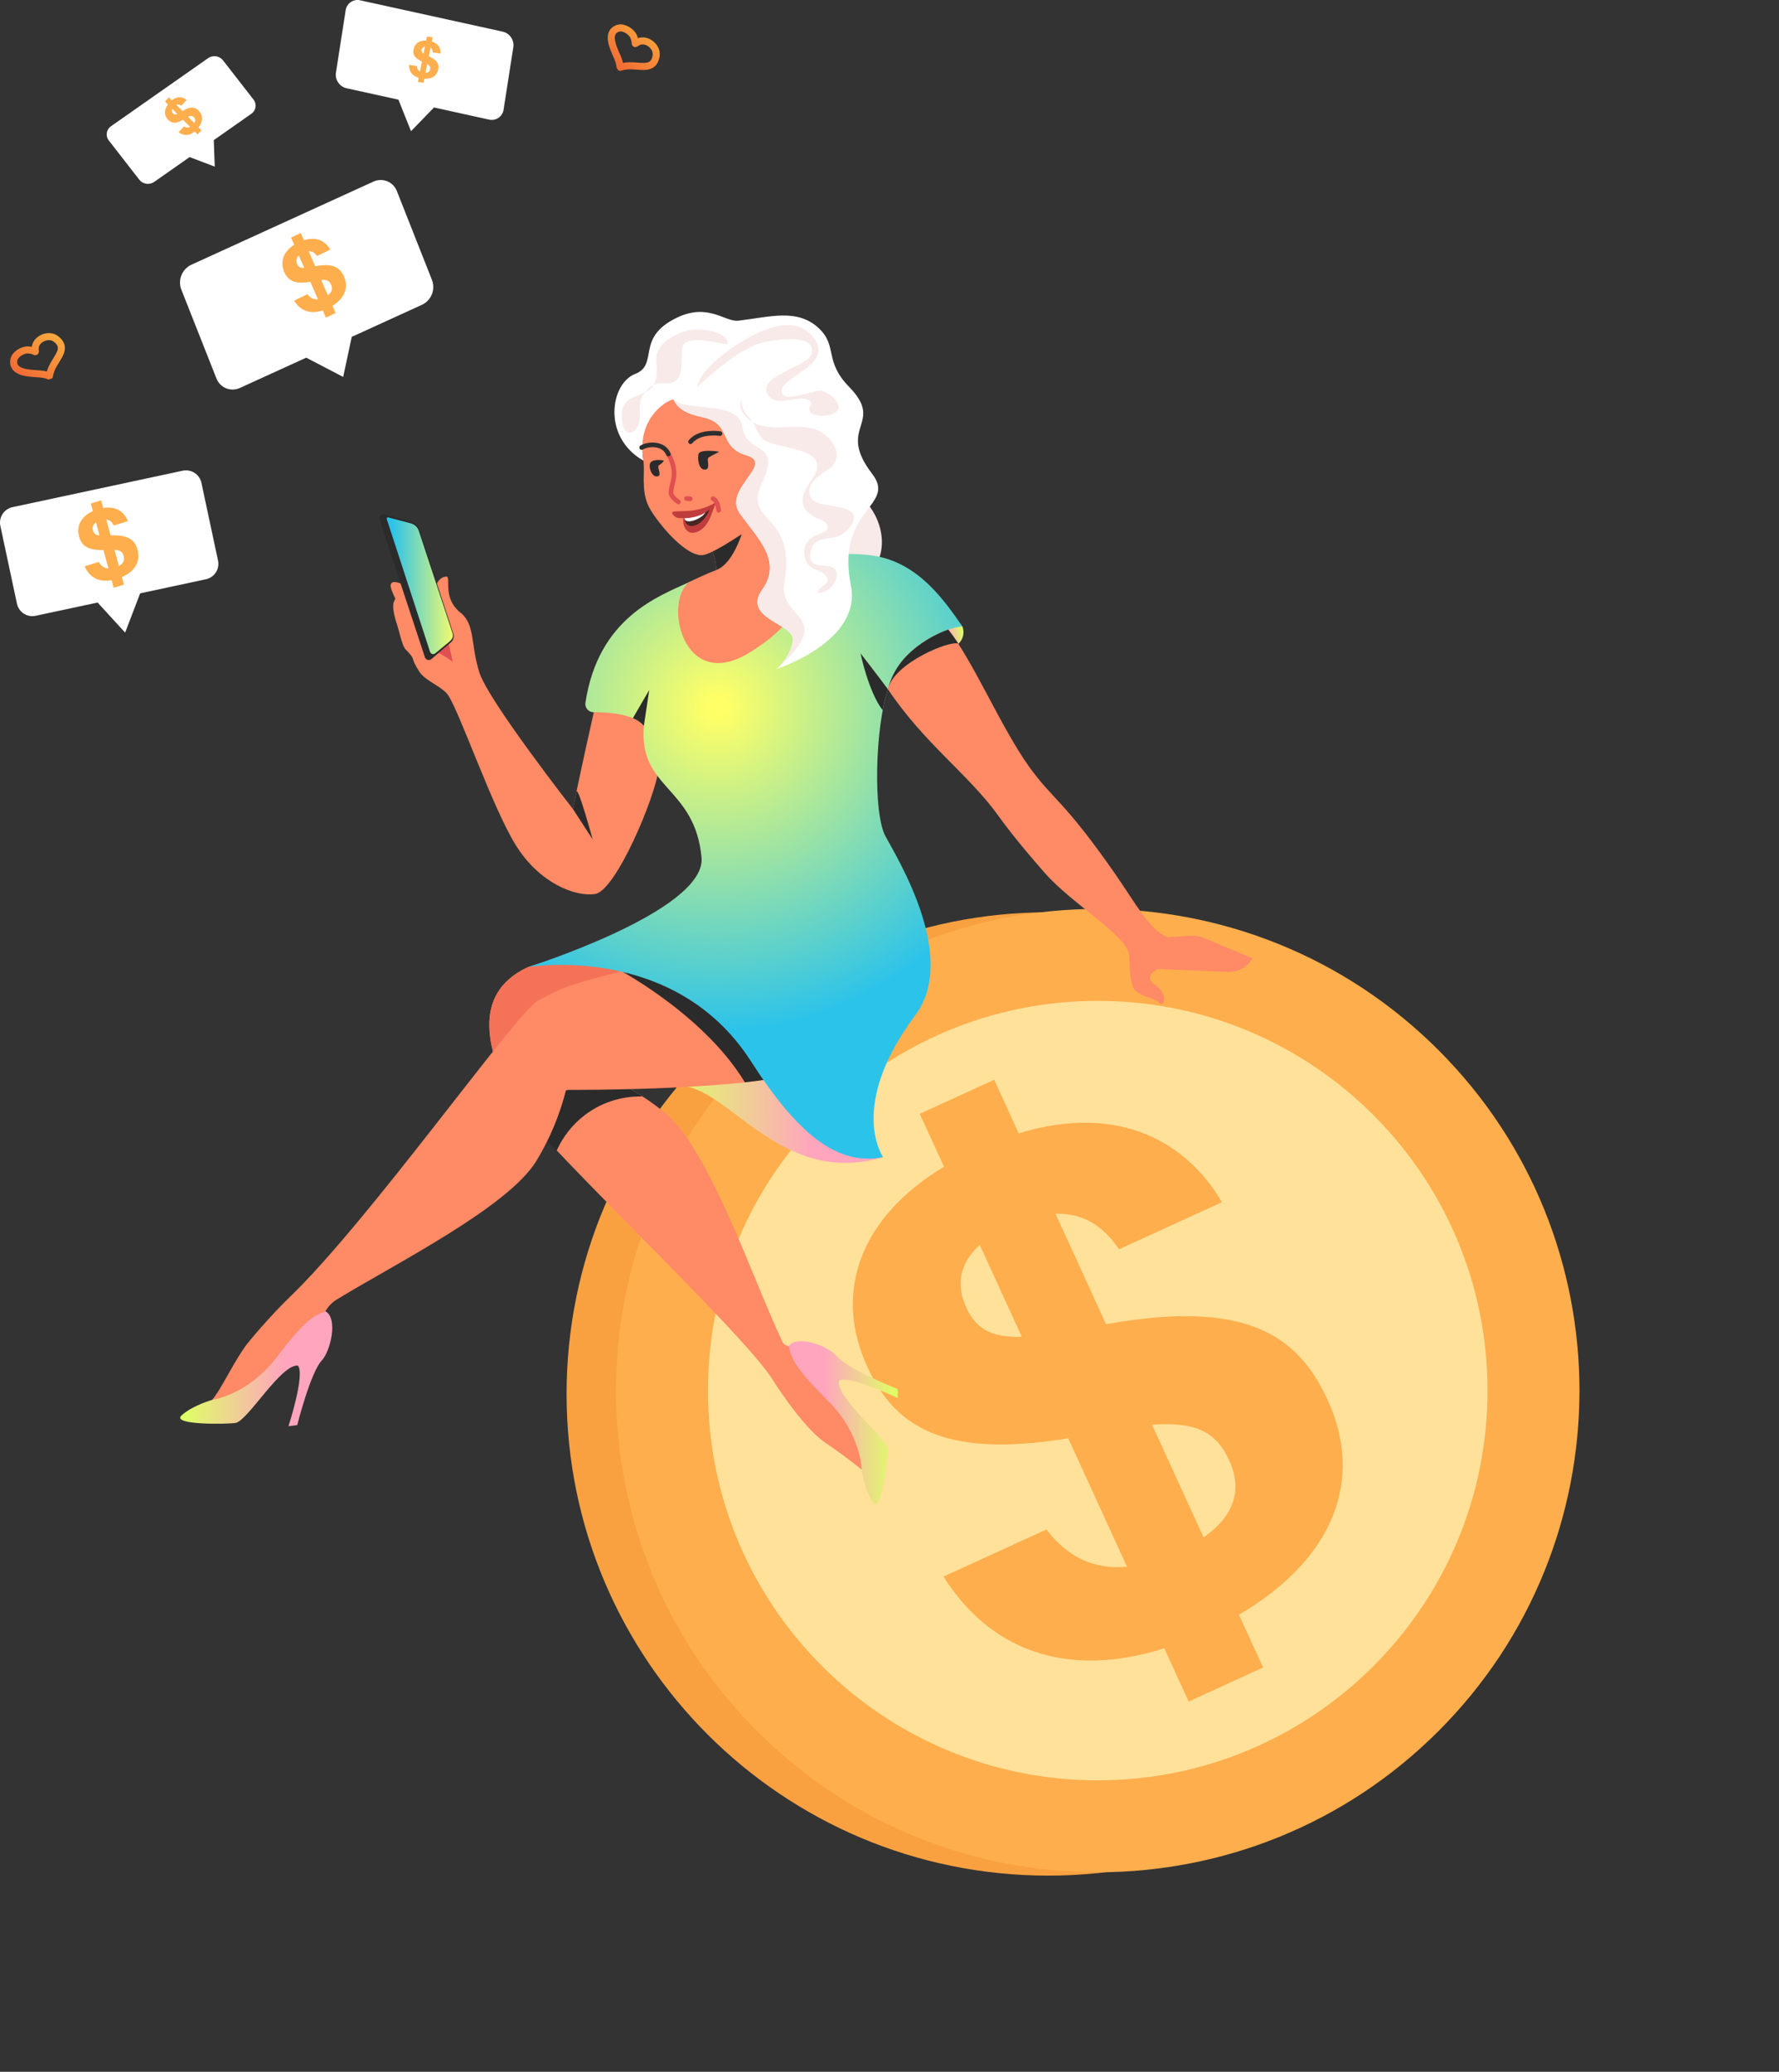 <?xml version="1.0" encoding="UTF-8"?>
<svg xmlns="http://www.w3.org/2000/svg" width="504" height="587" viewBox="0 0 504 587" fill="none">
  <rect x="0" y="0" width="504" height="587" fill="#333333" stroke="none"/>
  <path d="M296.988 531.421C372.359 531.421 433.459 470.32 433.459 394.949C433.459 319.578 372.359 258.478 296.988 258.478C221.617 258.478 160.516 319.578 160.516 394.949C160.516 470.32 221.617 531.421 296.988 531.421Z" fill="#F9A141"></path>
  <path d="M407.5 490.5C460.796 437.204 460.795 350.795 407.5 297.5C354.205 244.204 267.796 244.204 214.5 297.5C161.205 350.795 161.204 437.204 214.5 490.5C267.795 543.795 354.205 543.795 407.5 490.5Z" fill="#FFAE4D"></path>
  <path d="M310.997 504.425C371.983 504.425 421.423 454.985 421.423 393.999C421.423 333.012 371.983 283.573 310.997 283.573C250.01 283.573 200.57 333.012 200.57 393.999C200.57 454.985 250.01 504.425 310.997 504.425Z" fill="#FFE199"></path>
  <path d="M376.176 396.767C367.824 378.51 353.354 368.019 313.348 375.192L299.041 343.91C307.978 343.596 313.374 348.608 317.024 353.957L346.173 340.622C336.546 324.07 317.494 312.296 288.601 321.107L281.658 305.928L260.568 315.577L267.434 330.564C243.282 345.186 236.167 366.389 245.689 387.201C253.477 404.226 267.315 413.308 302.633 407.508L319.282 443.903C310.248 444.749 302.659 441.449 296.457 433.351L267.307 446.686C280.028 466.989 301.517 475.991 329.85 467.003L336.756 482.095L357.846 472.446L350.991 457.495C378.456 441.392 386.241 418.765 376.176 396.767ZM273.7 370.36C270.61 363.613 272.193 357.582 277.567 352.725L289.493 378.77C280.52 378.98 276.447 376.367 273.7 370.36ZM340.973 435.573L326.377 403.67C339.025 402.745 344.601 405.838 348.244 413.789C351.887 421.739 350.051 429.249 340.973 435.573Z" fill="#FFAE4D"></path>
  <path d="M250.185 327.841C221.261 336.557 206.38 307.744 192.639 307.679C167.849 307.559 237.654 283.127 238.214 300.769C238.775 318.41 250.185 327.841 250.185 327.841Z" fill="url(#paint0_linear_586_1812)"></path>
  <path d="M244.727 141.645C249.621 146.212 252.925 156.761 245.454 163.398C240.986 167.337 235.143 169.346 229.201 168.986L244.727 141.645Z" fill="#F7EAE8"></path>
  <path d="M242.344 401.46C235.193 395.891 232.908 382.612 227.56 381.967C225.845 381.758 224.413 381.545 223.25 381.35C222.906 381.292 222.581 381.152 222.303 380.942C222.025 380.732 221.801 380.458 221.651 380.143C213.072 362.014 200.944 325.469 188.208 315.133C182.53 310.544 176.195 306.836 169.416 304.134C169.416 304.134 194.247 278.426 192.783 268.893C191.61 261.277 166.792 268.536 149.603 273.998C132.455 281.94 139.551 299.228 143.407 308.808C147.263 318.387 209.643 376.277 218.801 390.767C221.466 394.976 228.376 405.261 234.419 409.192C238.757 412.116 242.922 415.292 246.89 418.702C246.89 418.702 249.49 407.039 242.344 401.46Z" fill="#FF8A66"></path>
  <path d="M143.389 308.84C144.515 311.652 150.067 318.039 157.64 326.119L158.075 325.237C160.134 320.974 163.323 317.361 167.295 314.792C171.267 312.223 175.868 310.798 180.594 310.673L181.985 310.64C178.012 308.055 173.789 305.878 169.379 304.143C169.379 304.143 185.442 287.509 190.966 276.04C189.048 275.242 187.912 274.792 187.912 274.792C167.057 280.593 164.23 280.579 155.234 285.671C153.191 286.831 147.768 292.758 140.543 301.261C141.456 304.045 142.503 306.644 143.389 308.84Z" fill="#2B2B2B"></path>
  <path d="M169.416 304.134C169.416 304.134 194.247 278.426 192.783 268.893C191.61 261.277 166.792 268.536 149.603 273.998C132.455 281.94 139.551 299.228 143.407 308.808C147.263 318.387 169.416 304.134 169.416 304.134Z" fill="#F47258"></path>
  <path d="M184.973 272.708C164.118 278.51 161.291 278.496 152.296 283.587C146.16 287.059 104.56 345.9 82.139 367.444C76.758 372.61 70.353 380.175 69.31 381.702C64.727 388.381 61.812 395.589 58.869 397.854C55.926 400.119 69.565 400.736 74.163 392.906C78.76 385.076 90.981 383.596 90.935 378.198C90.935 377.567 90.935 376.741 90.967 375.878C91.012 374.326 91.442 372.809 92.22 371.466C92.998 370.123 94.098 368.996 95.421 368.187C111.563 358.287 143.94 342.089 151.962 328.918C155.754 322.671 158.587 315.889 160.364 308.798C160.364 308.798 220.094 309.193 230.642 302.133C241.19 295.074 184.973 272.708 184.973 272.708Z" fill="#FF8A66"></path>
  <path d="M184.974 272.708C181.558 273.636 178.634 274.448 176.08 275.135C185.993 280.863 202.126 291.992 211.02 306.654C220.01 305.67 227.514 304.226 230.656 302.124C241.199 295.06 184.974 272.708 184.974 272.708Z" fill="#2B2B2B"></path>
  <path d="M168.322 201.391C165.078 215.63 162.297 229.206 162.297 229.206C162.297 229.206 138.346 198.537 135.82 190.563C133.294 182.59 134.62 177.345 130.815 173.878C124.915 169.441 128.071 163.203 126.38 163.361C120.712 163.825 124.428 178.561 116.596 167.733C114.905 165.413 111.892 164.563 111.16 165.018C110.275 165.575 110.581 166.647 111.957 169.497C112.272 170.147 110.228 170.044 112.42 176.756C113.111 178.858 113.95 183.017 114.868 183.95C118.218 187.352 115.822 185.755 118.853 190.382C120.563 192.991 125.341 194.504 127.015 197.061C130.49 202.408 139.588 229.025 146.201 239.584C152.815 250.143 162.858 254.162 168.604 253.289C174.458 252.398 185.752 225.711 186.6 217.738C187.448 209.764 174.05 176.162 168.322 201.391Z" fill="#FF8A66"></path>
  <path d="M125.6 174.788C125.6 174.788 127.208 183.142 128.274 187.491C125.192 185.323 123.83 184.52 120.183 183.592C118.737 183.226 125.6 174.788 125.6 174.788Z" fill="#E05050"></path>
  <path d="M251.558 195.297C255.599 182.576 261.624 183.499 272.677 177.522C267.579 170.216 260.192 159.3 247.257 157.411C235.133 155.638 208.244 158.864 195.096 165C186.842 168.856 169.486 174.871 165.852 199.14C165.805 199.469 165.829 199.804 165.922 200.123C166.016 200.442 166.176 200.737 166.393 200.988C166.61 201.239 166.879 201.441 167.18 201.58C167.482 201.718 167.81 201.79 168.141 201.791C172.155 201.791 179.635 202.218 182.416 205.62C180.789 223.646 197.019 222.699 198.771 243.246C199.461 258.269 149.585 274.008 149.585 274.008C149.585 274.008 191.031 266.865 212.716 300.644C225.934 321.227 237.186 330.473 250.186 327.841C250.186 327.841 239.99 313.509 259.311 287.639C271.505 271.33 254.445 243.547 250.867 236.957C247.289 230.366 247.934 205.995 251.558 195.297Z" fill="url(#paint1_radial_586_1812)"></path>
  <path d="M243.799 185.124C243.799 185.124 248.85 191.621 251.557 195.297C250.924 197.245 250.427 199.235 250.069 201.252C245.986 195.901 243.799 185.124 243.799 185.124Z" fill="#2B2B2B"></path>
  <path d="M272.676 177.521C272.078 177.405 269.186 178.12 268.662 178.38C267.124 179.415 264.672 186.349 269.784 183.671C274.289 181.309 272.676 177.521 272.676 177.521Z" fill="url(#paint2_linear_586_1812)"></path>
  <path d="M268.663 178.38C275.87 187.602 283.712 206.311 291.539 217.213C298.306 226.635 301.272 226.579 315.718 247.297C322.104 256.496 325.45 263.161 330.664 265.528C334.937 267.468 320.088 272.996 319.916 270.703C319.49 265.106 303.927 256.371 295.97 247.307C288.013 238.242 284.467 233.383 282.757 231.021C274.438 219.45 261.758 210.576 251.558 195.283C254.542 182.85 268.663 178.38 268.663 178.38Z" fill="#FF8A66"></path>
  <path d="M271.551 182.404C270.578 180.947 269.614 179.591 268.663 178.38C268.663 178.38 254.542 182.85 251.558 195.297C253.115 187.862 269.437 181.202 271.551 182.404Z" fill="#2B2B2B"></path>
  <path d="M319.967 266.09C319.967 266.09 319.527 277.275 321.186 279.962C322.845 282.65 326.923 282.436 328.36 284.088C329.797 285.741 331.076 281.55 327.299 279.094C323.522 276.639 328.045 274.523 328.045 274.523C328.045 274.523 342.537 275.187 347.788 275.372C353.039 275.558 354.777 271.483 354.777 271.483L340.957 265.709C339.857 265.249 338.666 265.047 337.476 265.12C333.259 265.38 322.877 266.002 319.967 266.09Z" fill="#FF8A66"></path>
  <path d="M163.312 224.37C162.677 227.382 162.302 229.206 162.302 229.206L167.9 237.82C167.9 237.82 163.711 222.481 163.312 224.37Z" fill="#2B2B2B"></path>
  <path d="M223.468 381.368C224.228 384.965 225.081 387.402 234.591 396.902C244.101 406.403 244.091 416.395 244.091 416.395C244.091 416.395 244.888 422.215 247.303 425.72C249.718 429.224 251.474 412.961 251.446 410.868C251.358 407.378 236.546 395.904 237.696 391.184C240.476 389.453 254.329 396.095 254.329 396.095V393.579C254.329 393.579 240.055 387.912 237.102 384.297C234.762 381.447 225.956 378.068 223.468 381.368Z" fill="url(#paint3_linear_586_1812)"></path>
  <path d="M92.237 371.552C88.775 372.782 86.471 373.947 78.333 384.612C70.195 395.278 60.259 396.591 60.259 396.591C60.259 396.591 54.605 398.146 51.453 401.001C48.302 403.855 64.634 403.497 66.719 403.168C70.163 402.625 79.585 386.418 84.404 386.924C86.485 389.458 81.721 404.096 81.721 404.096L84.21 403.776C84.21 403.776 87.959 388.868 91.162 385.462C93.641 382.788 95.828 373.585 92.237 371.552Z" fill="url(#paint4_linear_586_1812)"></path>
  <path d="M200.369 153.712C202.01 155.987 202.904 158.717 202.927 161.523C202.927 161.523 200.684 162.247 195.095 165.009C188.004 171.075 193.607 195.799 211.635 185.3C224.371 177.874 228.825 169.056 229.191 161.63C229.654 152.492 223.884 145.534 219.792 146.128C212.386 147.214 200.369 153.712 200.369 153.712Z" fill="#FF8A66"></path>
  <path d="M202.927 161.514C208.378 159.37 210.885 148.806 210.885 148.806C207.299 150.262 203.789 151.899 200.369 153.712C202.009 155.984 202.903 158.71 202.927 161.514Z" fill="#2B2B2B"></path>
  <path d="M195.401 102.589C173.114 112.744 182.819 121.154 182.397 133.917C182.193 140.076 182.925 142.568 185.178 145.827C189.219 151.661 195.438 157.866 199.229 157.253C204.035 156.473 222.314 142.726 222.314 142.726C222.314 142.726 218.203 92.193 195.401 102.589Z" fill="#FF8A66"></path>
  <path d="M203.766 128.018C202.269 127.666 198.205 127.406 197.899 128.617C197.593 129.828 197.83 133.045 199.674 133.054C201.519 133.063 199.999 130.088 200.777 129.61C201.991 128.863 203.766 128.018 203.766 128.018Z" fill="#2B2B2B"></path>
  <path d="M188.079 130.506C186.582 130.149 184.408 130.256 184.112 131.467C183.815 132.678 184.668 134.99 186.04 134.994C187.893 134.994 185.905 132.302 186.684 131.824C187.898 131.077 188.079 130.506 188.079 130.506Z" fill="#2B2B2B"></path>
  <path d="M190.799 113.208C192.022 115.751 194.159 117.158 199.261 118.262C207.423 120.035 203.432 126.663 211.515 129.011C219.597 131.36 204.642 138.572 209.605 145.497C214.569 152.422 221.753 158.91 215.941 167.065C210.129 175.219 224.932 176.737 224.621 181.257C224.311 185.778 220.066 189.519 220.066 189.519C220.066 189.519 244.253 181.768 241.06 165.849C236.694 144.035 254.157 143.469 247.112 134.288C236.699 120.736 250.894 120.221 240.555 109.611C233.38 102.246 237.357 98.161 232.06 93.088C226.002 87.296 218.244 89.784 209.225 90.856C205.402 91.32 200.698 85.727 191.781 90.002C179.843 95.725 186.836 103.257 179.898 105.968C172.961 108.678 170.495 123.799 182.29 130.52C179.991 117.316 190.59 112.749 190.799 113.208Z" fill="white"></path>
  <path d="M197.496 109.621C198.423 104.928 204.758 100.315 208.383 97.934C214.222 94.1 224.511 88.475 230.257 95.349C237.339 103.814 218.968 107.012 221.716 111.746C223.018 113.988 230.813 110.294 232.839 110.744C234.521 111.115 237.807 113.603 237.649 115.515C237.404 118.541 226.61 118.954 229.928 114.35C228.014 110.516 221.183 115.779 218.073 112.466C212.795 106.841 229.196 103.972 230.007 100.143C231.342 93.71 216.627 96.602 214.338 97.567C208.169 100.148 202.575 105.091 197.496 109.621Z" fill="#F7EAE8"></path>
  <path d="M209.977 113.301C208.448 116.675 213.027 119.98 215.733 120.625C222.263 122.175 230.183 118.713 235.022 124.435C238.113 128.093 237.687 131.211 233.715 133.648C231.509 134.999 228.028 137.825 229.725 140.93C230.531 142.42 232.686 142.787 234.202 143.079C236.014 143.423 240.875 143.798 241.723 145.771C242.812 148.305 239.012 151.637 236.913 152.157C234.637 152.719 232.042 152.329 230.392 154.478C229.465 155.675 229.066 158.191 230.105 159.295C231.912 161.217 236.695 159.003 237.056 162.702C237.297 165.185 234.132 168.402 231.653 167.896C231.907 165.788 235.981 165.575 233.97 163.12C232.366 161.166 229.335 161.593 228.334 158.864C227.213 155.87 227.968 153.364 230.753 151.902C232.362 151.048 235.694 150.51 234.049 148.3C233.386 147.409 231.152 146.908 230.193 146.165C229.136 145.363 228.158 144.708 227.718 143.423C226.328 139.334 229.933 136.925 231.231 133.606C233.928 126.751 219.756 127.183 216.4 124.602C214.51 123.154 214.194 120.532 212.693 118.782C211.53 117.39 210.408 116.773 209.977 113.301Z" fill="#F7EAE8"></path>
  <path d="M206.195 97.586C206.241 93.409 197.473 92.945 194.706 93.669C191.267 94.597 186.503 97.066 185.989 100.89C185.789 102.389 186.183 103.958 186.077 105.406C185.942 107.226 185.613 109.277 184.112 110.363C181.577 112.219 177.447 112.317 176.353 115.765C175.7 117.817 176.303 124.041 179.343 122.309C182.286 120.639 180.691 115.812 181.54 113.259C182.235 111.479 183.519 109.991 185.178 109.045C186.892 108.145 188.422 108.878 190.146 108.442C193.311 107.648 193.093 103.717 193.103 101.016C193.103 97.915 193.353 96.532 196.949 96.374C199.54 96.258 201.76 96.899 206.195 97.586Z" fill="#F7EAE8"></path>
  <path d="M220.066 189.519C237.389 173.99 220.376 175.832 222.211 165.134C225.724 144.685 210.254 148.755 215.895 136.758C221.535 124.76 211.515 129.012 210.384 121.112C209.253 113.213 194.664 116.847 190.799 113.222C192.022 115.766 194.159 117.172 199.261 118.276C207.423 120.049 203.432 126.677 211.515 129.025C219.598 131.374 204.642 138.586 209.606 145.511C214.569 152.436 221.753 158.924 215.941 167.079C210.129 175.233 224.932 176.751 224.621 181.272C224.311 185.792 220.066 189.519 220.066 189.519Z" fill="#F7EAE8"></path>
  <path d="M182.415 205.62L183.93 195.516C183.93 195.516 181.266 200.041 179.296 203.485C180.487 203.944 181.555 204.675 182.415 205.62Z" fill="#2B2B2B"></path>
  <path d="M192.199 142.211C192.199 142.211 189.974 140.861 190.085 139.427C190.234 137.482 190.957 136.178 190.984 134.103C190.911 132.175 190.347 130.297 189.344 128.65" stroke="#E05050" stroke-width="1.309" stroke-linecap="round" stroke-linejoin="round"></path>
  <path d="M189.343 128.65C188.082 125.6 183.948 125.577 181.784 126.793" stroke="#2E2E2E" stroke-width="1.309" stroke-linecap="round" stroke-linejoin="round"></path>
  <path d="M194.372 145.822C195.373 145.79 195.693 146.073 196.657 145.822C198.047 145.437 199.438 145.186 200.638 144.328C201.06 144.031 202.872 142.281 202.872 142.281C201.69 144.968 200.731 150.449 196.383 150.96C194.284 151.21 193.084 148.356 193.728 146.685C193.95 146.165 193.872 145.854 194.372 145.822Z" fill="#C13D3D"></path>
  <path d="M196.76 144.857C197.974 144.601 199.132 144.444 200.245 143.85C200.643 143.657 201.03 143.441 201.403 143.204C201.533 143.116 199.967 148.63 196.05 149.029C194.197 149.215 193.27 146.541 194.433 145.571C195.596 144.601 195.921 145.033 196.76 144.857Z" fill="#472626"></path>
  <path d="M194.266 146.12C195.021 145.966 195.79 145.734 196.546 145.563C197.132 145.379 197.704 145.151 198.256 144.88C198.423 144.81 200.161 143.891 200.216 144.253C200.304 144.834 199.354 145.911 198.923 146.226C196.444 148.042 194.215 148.014 193.974 147.081C193.932 146.932 193.649 145.748 193.788 146.152C193.821 146.25 194.145 146.143 194.266 146.12Z" fill="white"></path>
  <path d="M202.32 143.288C201.637 143.98 200.869 144.583 200.036 145.084C197.908 146.583 194.622 147.061 192.06 146.741C191.156 146.63 190.09 145.418 190.53 145.094C191.513 144.36 197.241 145.85 202.867 142.281C203.039 142.174 202.487 143.107 202.32 143.288Z" fill="#C13D3D"></path>
  <path d="M203.623 144.579C203.396 143.846 203.525 142.17 202.01 141.288" stroke="#E05050" stroke-width="1.309" stroke-linecap="round" stroke-linejoin="round"></path>
  <path d="M195.545 141.329C195.185 141.341 194.824 141.314 194.47 141.25" stroke="#E05050" stroke-width="1.309" stroke-linecap="round" stroke-linejoin="round"></path>
  <path d="M203.971 122.853C203.971 122.853 198.335 121.924 195.629 125.146" stroke="#2E2E2E" stroke-width="1.309" stroke-linecap="round" stroke-linejoin="round"></path>
  <path d="M128.405 179.457L118.76 149.999C118.596 149.498 118.31 149.046 117.93 148.681C117.549 148.317 117.085 148.052 116.578 147.911L108.977 145.78C108.773 145.724 108.557 145.724 108.353 145.78C108.149 145.836 107.964 145.947 107.817 146.1C107.671 146.254 107.569 146.444 107.522 146.65C107.474 146.857 107.484 147.073 107.55 147.275L120.369 186.201C120.428 186.381 120.531 186.545 120.668 186.677C120.805 186.808 120.972 186.905 121.155 186.958C121.337 187.01 121.53 187.017 121.716 186.978C121.902 186.939 122.076 186.856 122.222 186.734L127.635 182.093C128.027 181.793 128.313 181.375 128.451 180.901C128.59 180.427 128.573 179.921 128.405 179.457Z" fill="#2B2B2B"></path>
  <path d="M116.462 148.314C116.97 148.457 117.434 148.722 117.815 149.087C118.196 149.452 118.481 149.906 118.645 150.407L128.164 179.276C128.572 180.529 128.095 181.165 127.075 182.005L123.289 185.128C123.173 185.219 123.037 185.282 122.893 185.31C122.749 185.338 122.6 185.331 122.459 185.291C122.317 185.25 122.188 185.176 122.081 185.075C121.974 184.974 121.892 184.849 121.843 184.711L109.566 147.057C109.542 146.996 109.535 146.93 109.546 146.866C109.558 146.802 109.587 146.743 109.63 146.695C109.674 146.646 109.73 146.611 109.792 146.593C109.854 146.575 109.92 146.575 109.983 146.592L116.462 148.314Z" fill="url(#paint5_linear_586_1812)"></path>
  <path fill-rule="evenodd" clip-rule="evenodd" d="M105.836 51.432C106.453 51.155 107.121 51.008 107.798 51C108.474 50.993 109.145 51.125 109.768 51.389C110.392 51.653 110.954 52.043 111.42 52.534C111.886 53.026 112.246 53.608 112.477 54.245L122.344 79.228C122.871 80.536 122.883 81.995 122.379 83.311C121.874 84.627 120.889 85.703 119.624 86.32L99.653 95.44L97.225 106.797L86.756 101.339L67.912 109.939C67.294 110.217 66.627 110.364 65.95 110.371C65.274 110.378 64.603 110.245 63.98 109.98C63.357 109.716 62.795 109.326 62.33 108.834C61.864 108.342 61.505 107.759 61.275 107.122L51.404 82.138C50.877 80.831 50.865 79.371 51.371 78.055C51.877 76.739 52.862 75.664 54.129 75.047L105.836 51.432Z" fill="white"></path>
  <path d="M97.453 78.375C96.37 75.888 94.493 74.459 89.304 75.436L87.449 71.174C88.608 71.132 89.308 71.814 89.781 72.543L93.562 70.726C92.313 68.472 89.842 66.868 86.095 68.068L85.194 66L82.459 67.314L83.349 69.356C80.217 71.348 79.294 74.237 80.529 77.072C81.539 79.392 83.334 80.629 87.915 79.839L90.074 84.797C88.902 84.912 87.918 84.463 87.114 83.359L83.333 85.176C84.983 87.942 87.77 89.168 91.445 87.944L92.34 90L95.076 88.686L94.187 86.649C97.749 84.455 98.758 81.372 97.453 78.375ZM84.162 74.778C83.761 73.859 83.967 73.037 84.664 72.375L86.21 75.924C85.046 75.952 84.518 75.596 84.162 74.778ZM92.887 83.662L90.994 79.316C92.635 79.19 93.358 79.611 93.83 80.694C94.303 81.778 94.065 82.8 92.887 83.662Z" fill="#FFAE4D"></path>
  <path fill-rule="evenodd" clip-rule="evenodd" d="M51.764 133.365C52.922 133.117 54.132 133.34 55.126 133.985C56.12 134.63 56.818 135.644 57.066 136.804L61.765 158.817C61.888 159.392 61.897 159.985 61.791 160.562C61.685 161.14 61.466 161.691 61.147 162.183C60.828 162.676 60.415 163.101 59.932 163.434C59.449 163.767 58.905 164.001 58.331 164.122L39.705 168.114L35.45 179.239L27.655 170.718L10.1 174.472C9.527 174.596 8.935 174.606 8.358 174.5C7.781 174.394 7.231 174.176 6.739 173.857C6.247 173.538 5.822 173.124 5.49 172.641C5.158 172.157 4.924 171.612 4.803 171.038L0.099 149.006C-0.149 147.846 0.074 146.635 0.718 145.639C1.362 144.643 2.374 143.945 3.533 143.696L51.764 133.365Z" fill="white"></path>
  <path d="M38.961 155.787C38.252 153.168 36.604 151.481 31.328 151.691L30.113 147.205C31.266 147.331 31.859 148.109 32.221 148.899L36.226 147.653C35.319 145.24 33.108 143.293 29.226 143.934L28.637 141.757L25.739 142.659L26.322 144.809C22.933 146.323 21.599 149.046 22.408 152.031C23.069 154.473 24.664 155.959 29.311 155.844L30.725 161.065C29.549 161.008 28.64 160.42 28.006 159.211L24 160.457C25.23 163.434 27.808 165.053 31.622 164.378L32.209 166.542L35.106 165.64L34.524 163.496C38.368 161.845 39.816 158.942 38.961 155.787ZM26.336 150.291C26.074 149.323 26.397 148.54 27.183 147.987L28.196 151.723C27.04 151.581 26.569 151.152 26.336 150.291ZM33.673 160.352L32.434 155.776C34.075 155.89 34.73 156.413 35.039 157.553C35.349 158.694 34.964 159.671 33.673 160.352Z" fill="#FFAE4D"></path>
  <path fill-rule="evenodd" clip-rule="evenodd" d="M142.355 8.953C143.319 9.158 144.171 9.718 144.742 10.523C145.313 11.328 145.561 12.318 145.437 13.297L142.657 31.133C142.579 31.596 142.407 32.037 142.151 32.43C141.895 32.823 141.56 33.158 141.169 33.415C140.777 33.672 140.336 33.846 139.875 33.924C139.413 34.003 138.94 33.985 138.485 33.871L122.955 30.451L116.444 37.171L112.875 28.237L98.24 25.016C97.276 24.81 96.425 24.249 95.854 23.445C95.283 22.64 95.035 21.651 95.158 20.672L97.938 2.84C98.015 2.377 98.187 1.935 98.443 1.542C98.699 1.149 99.033 0.813 99.425 0.556C99.817 0.299 100.258 0.126 100.72 0.047C101.182 -0.031 101.655 -0.012 102.109 0.102L142.355 8.953Z" fill="white"></path>
  <path d="M124.142 19.703C124.427 18.29 124.044 17.096 121.485 15.943L121.974 13.521C122.492 13.855 122.589 14.366 122.574 14.827L124.774 15.186C124.916 13.824 124.327 12.373 122.329 11.755L122.566 10.581L120.974 10.321L120.741 11.482C118.77 11.396 117.489 12.374 117.164 13.985C116.898 15.303 117.304 16.389 119.54 17.438L118.972 20.256C118.427 19.949 118.135 19.454 118.12 18.728L115.92 18.369C115.797 20.077 116.638 21.459 118.612 22.044L118.377 23.212L119.969 23.472L120.201 22.314C122.421 22.442 123.799 21.406 124.142 19.703ZM119.445 14.091C119.55 13.569 119.89 13.273 120.395 13.197L119.989 15.214C119.473 14.872 119.351 14.556 119.445 14.091ZM120.544 20.617L121.041 18.147C121.794 18.592 121.981 18.995 121.858 19.611C121.734 20.227 121.319 20.6 120.544 20.617Z" fill="#FFAE4D"></path>
  <path fill-rule="evenodd" clip-rule="evenodd" d="M58.896 16.518C59.532 16.051 60.322 15.844 61.105 15.937C61.889 16.029 62.608 16.416 63.118 17.019L71.886 28.302C72.109 28.608 72.266 28.957 72.35 29.326C72.433 29.696 72.44 30.078 72.371 30.451C72.301 30.823 72.157 31.177 71.946 31.492C71.735 31.806 71.463 32.074 71.145 32.279L60.564 39.705L60.842 47.215L53.719 44.504L43.746 51.494C43.109 51.96 42.319 52.167 41.536 52.074C40.753 51.981 40.034 51.595 39.524 50.993L30.755 39.71C30.533 39.404 30.375 39.055 30.292 38.686C30.209 38.316 30.201 37.934 30.271 37.561C30.34 37.189 30.485 36.835 30.696 36.52C30.906 36.206 31.179 35.938 31.497 35.733L58.896 16.518Z" fill="white"></path>
  <path d="M56.288 31.365C55.275 30.34 54.07 29.991 51.686 31.471L49.949 29.714C50.515 29.471 50.993 29.675 51.367 29.945L52.893 28.32C51.842 27.442 50.309 27.12 48.682 28.434L47.839 27.581L46.735 28.758L47.568 29.599C46.398 31.187 46.494 32.795 47.65 33.964C48.595 34.92 49.722 35.189 51.841 33.919L53.862 35.963C53.303 36.245 52.729 36.211 52.119 35.818L50.593 37.443C51.941 38.498 53.558 38.572 55.145 37.26L55.983 38.108L57.087 36.931L56.255 36.092C57.6 34.322 57.51 32.6 56.288 31.365ZM49.011 32.13C48.636 31.752 48.58 31.305 48.798 30.843L50.245 32.306C49.674 32.543 49.344 32.468 49.011 32.13ZM55.039 34.861L53.267 33.07C54.056 32.693 54.495 32.763 54.937 33.209C55.379 33.656 55.457 34.208 55.039 34.861Z" fill="#FFAE4D"></path>
  <path fill-rule="evenodd" clip-rule="evenodd" d="M180.307 12.155C179.588 12.661 180.307 12.262 179.533 10.405C178.898 8.897 176.655 7.542 175.181 7.992C171.501 9.115 173.791 13.645 174.88 16.151C175.751 18.161 175.644 19.057 175.668 19.071C176.793 18.72 177.972 18.578 179.148 18.653C182.207 18.773 185.21 19.669 185.882 15.868C186.355 13.107 182.819 10.378 180.307 12.155Z" stroke="url(#paint6_linear_586_1812)" stroke-width="2" stroke-linecap="round" stroke-linejoin="round"></path>
  <path fill-rule="evenodd" clip-rule="evenodd" d="M9.988 99.271C10.104 100.139 10.086 99.303 8.079 99.15C6.452 99.025 4.219 100.394 3.936 101.912C3.241 105.703 8.315 105.741 11.036 105.931C13.219 106.079 13.96 106.59 13.983 106.571C14.191 105.41 14.606 104.295 15.207 103.281C16.718 100.617 18.915 98.356 15.819 96.008C13.599 94.328 9.553 96.221 9.988 99.271Z" stroke="url(#paint7_linear_586_1812)" stroke-width="2" stroke-linecap="round" stroke-linejoin="round"></path>
  <defs>
    <linearGradient id="paint0_linear_586_1812" x1="187.282" y1="311.687" x2="250.25" y2="311.994" gradientUnits="userSpaceOnUse">
      <stop offset="0.02" stop-color="#DEFF66"></stop>
      <stop offset="0.68" stop-color="#FFA5BD"></stop>
    </linearGradient>
    <radialGradient id="paint1_radial_586_1812" cx="0" cy="0" r="1" gradientUnits="userSpaceOnUse" gradientTransform="translate(203.371 200.162) rotate(0.28) scale(135.133 135.328)">
      <stop offset="0.02" stop-color="#FFFF66"></stop>
      <stop offset="0.68" stop-color="#2CC3EA"></stop>
    </radialGradient>
    <linearGradient id="paint2_linear_586_1812" x1="273.487" y1="181.204" x2="266.578" y2="182.682" gradientUnits="userSpaceOnUse">
      <stop offset="0.02" stop-color="#DEFF66"></stop>
      <stop offset="0.68" stop-color="#FFA5BD"></stop>
    </linearGradient>
    <linearGradient id="paint3_linear_586_1812" x1="223.468" y1="403.108" x2="254.324" y2="403.108" gradientUnits="userSpaceOnUse">
      <stop offset="0.33" stop-color="#FFA5BD"></stop>
      <stop offset="0.98" stop-color="#DEFF66"></stop>
    </linearGradient>
    <linearGradient id="paint4_linear_586_1812" x1="51.041" y1="387.824" x2="94.127" y2="387.824" gradientUnits="userSpaceOnUse">
      <stop offset="0.02" stop-color="#DEFF66"></stop>
      <stop offset="0.68" stop-color="#FFA5BD"></stop>
    </linearGradient>
    <linearGradient id="paint5_linear_586_1812" x1="129.999" y1="167.427" x2="111.072" y2="167.427" gradientUnits="userSpaceOnUse">
      <stop offset="0.02" stop-color="#FFFF66"></stop>
      <stop offset="1" stop-color="#2CC3EA"></stop>
    </linearGradient>
    <linearGradient id="paint6_linear_586_1812" x1="185.925" y1="7.109" x2="175.242" y2="20.627" gradientUnits="userSpaceOnUse">
      <stop stop-color="#FAAF40"></stop>
      <stop offset="1" stop-color="#F16633"></stop>
    </linearGradient>
    <linearGradient id="paint7_linear_586_1812" x1="17.384" y1="94.582" x2="6.828" y2="108.702" gradientUnits="userSpaceOnUse">
      <stop stop-color="#FAAF40"></stop>
      <stop offset="1" stop-color="#F16633"></stop>
    </linearGradient>
  </defs>
</svg>
